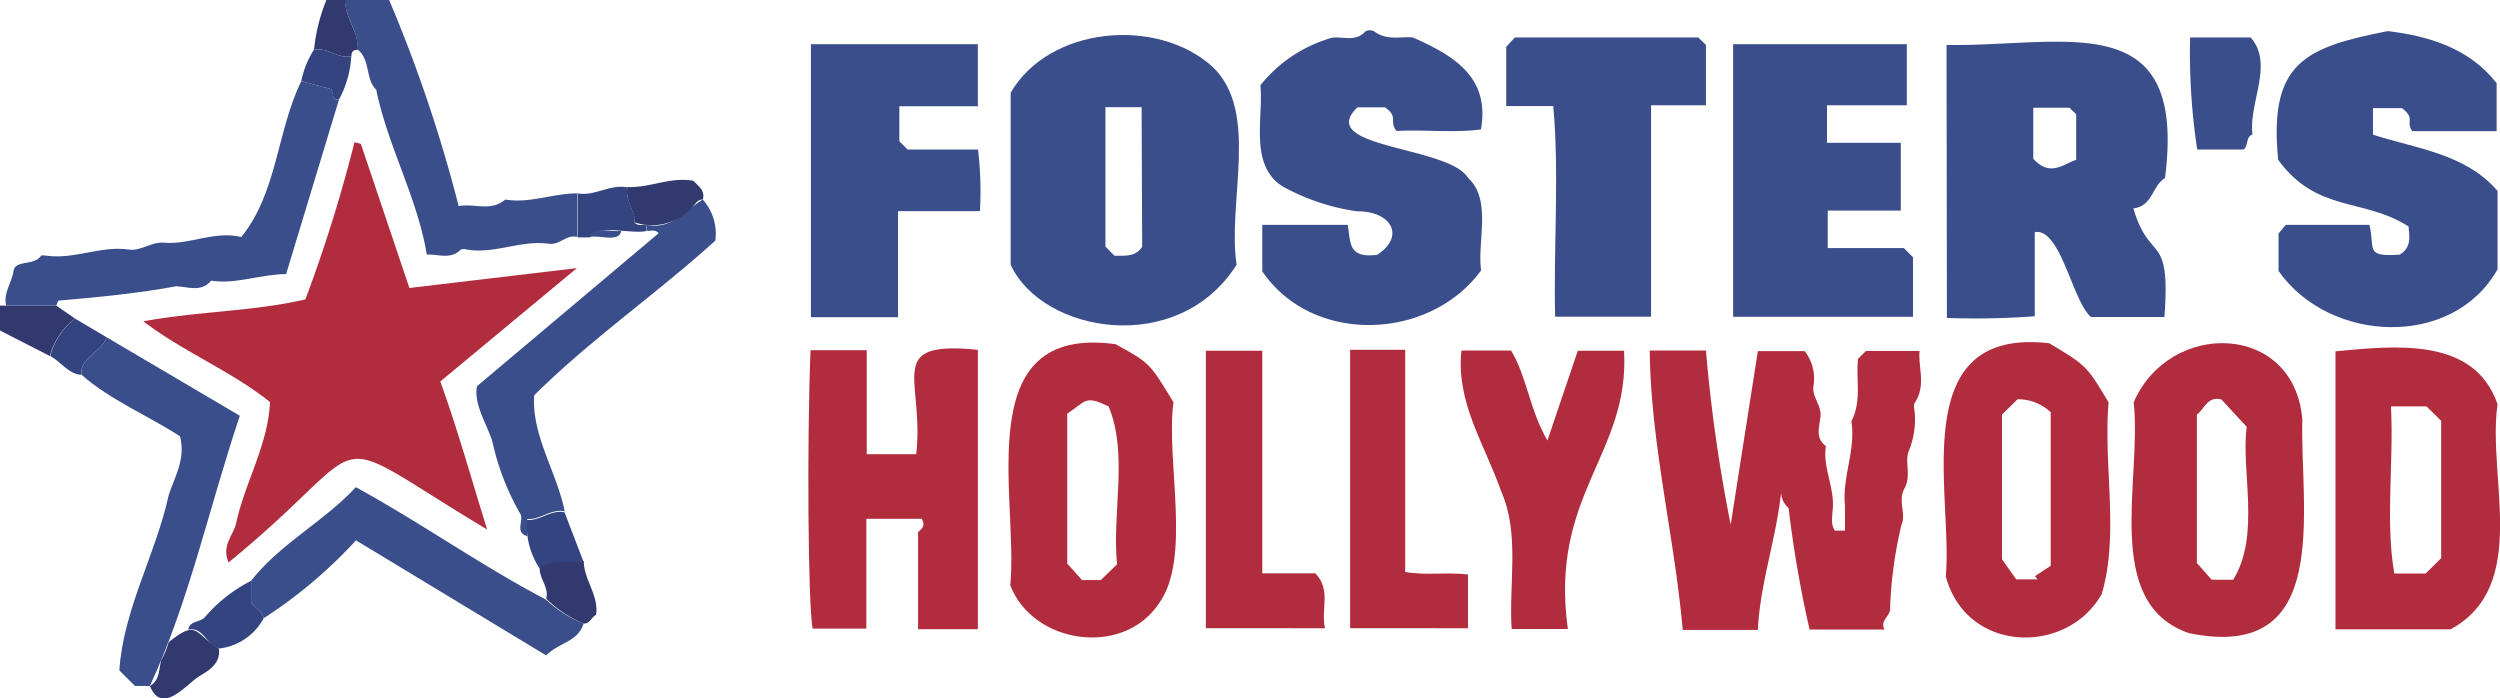 <?xml version="1.0" encoding="UTF-8"?>
<svg xmlns="http://www.w3.org/2000/svg" viewBox="0 0 133.43 37.28">
  <defs>
    <style>.cls-1{fill:#3b4e8c;}.cls-2{fill:#31396f;}.cls-3{fill:#b12c3d;}.cls-4{fill:#344480;}</style>
  </defs>
  <title>logo-fosters-hollywood</title>
  <g id="Capa_2" data-name="Capa 2">
    <g id="Capa_1-2" data-name="Capa 1">
      <g id="dmmy2h.tif">
        <path class="cls-1" d="M20.77,0a77.32,77.32,0,0,1,3.71,11c.84-.16,1.71.31,2.49-.35,1.3.22,2.55-.33,3.84-.33v2.33c-.57-.16-.92.44-1.53.36-1.46-.21-2.88.56-4.37.31a.45.45,0,0,0-.31,0c-.57.56-1.2.23-1.82.27-.49-3-2.08-5.78-2.7-8.8-.6-.59-.29-1.6-1-2.15.08-.94-.68-1.71-.67-2.66Z"></path>
        <path class="cls-2" d="M0,16.31H3L4,17a3.81,3.81,0,0,0-1.34,2L0,17.64Z"></path>
        <path class="cls-2" d="M18.42,0c0,1,.75,1.72.67,2.66-.23,0-.34.1-.33.34-.72.17-1.3-.51-2-.34A9.54,9.54,0,0,1,17.42,0Z"></path>
        <path class="cls-3" d="M98.47,27c-.16-1.53.59-3,.34-4.52.57-1.06.23-2.23.36-3.33l.42-.42h2.86c-.08.89.36,1.84-.25,2.76-.11.15,0,.42,0,.64a4.42,4.42,0,0,1-.3,1.88c-.28.6.13,1.37-.25,2.05s.1,1.38-.16,1.93a22.5,22.5,0,0,0-.61,4.39c.07.52-.57.69-.3,1.22h-4a62.23,62.23,0,0,1-1.12-6.49,1.13,1.13,0,0,1-.4-.82c-.27,2.5-1.12,4.85-1.24,7.33H89.81c-.44-5-1.71-9.93-1.76-14.91h3A83.72,83.72,0,0,0,92.37,28l1.45-9.26h2.5a2.39,2.39,0,0,1,.47,1.85c-.1.61.46,1.05.37,1.69s-.25,1.11.29,1.53c-.18,1.2.53,2.31.35,3.51,0,.31-.1.65.13,1h.54Z"></path>
        <path class="cls-1" d="M66,14.13c-3.13,4.94-10.38,3.65-12.06,0,0-3,0-6.16,0-9.18C56,1.4,61.74.9,64.69,3.54,67.26,5.94,65.49,10.73,66,14.13ZM60.93,5.72H59v7.44l.48.49c.59,0,1.13.06,1.48-.48Z"></path>
        <path class="cls-1" d="M103.89,2.4c6.41.09,12.85-2.14,11.66,7.11-.68.38-.65,1.5-1.69,1.61.89,3,2,1.18,1.66,5.8H111.6c-1-.86-1.62-4.78-3-4.53v4.49a43.14,43.14,0,0,1-4.69.09Zm4.63,6.07c.9,1,1.61.28,2.29.06V6.1l-.36-.35h-1.93Z"></path>
        <path class="cls-1" d="M121.59,8.53c-.51-5.19,1.43-6,5.85-6.87,2.2.26,4.38.93,5.81,2.78V7h-4.5c-.38-.51.2-.67-.56-1.23h-1.54V7.19c2.29.74,4.93,1,6.65,3v4.18c-2.4,4.27-9,3.94-11.69.09v-2L122,12h4.46c.32,1.28-.29,1.72,1.62,1.59.65-.39.51-1,.47-1.5C126.17,10.55,123.67,11.38,121.59,8.53Z"></path>
        <path class="cls-1" d="M70.87,2.08c.62-.26,1.4.26,2-.4a.48.48,0,0,1,.48,0c.68.51,1.47.25,2.06.32,2.11.94,4.14,2.08,3.63,4.91-1.45.19-3.07,0-4.51.08-.42-.55.14-.73-.61-1.26H72.45c-2.3,2.19,4.86,2.05,5.9,3.76,1.29,1.17.48,3.42.7,4.94-2.74,3.76-9,4-11.68.05V12h4.56c.17.94,0,1.8,1.57,1.6,1.54-1,.73-2.34-1.06-2.32a11.55,11.55,0,0,1-4-1.34c-1.78-1.15-1-3.66-1.17-5.39A7.51,7.51,0,0,1,70.87,2.08Z"></path>
        <path class="cls-1" d="M92.5,2.36h9.27V5.62H97.51v2h3.94v3.62h-3.9v2h4.06l.49.49v3.18H92.5Z"></path>
        <path class="cls-3" d="M52.19,33.58H49V28.4c.14-.15.43-.29.2-.71H46.24v5.86H43.37c-.24-1.3-.31-9.8-.11-14.86h3v5.55H48.9c.46-4-1.77-6.08,3.29-5.57Z"></path>
        <path class="cls-3" d="M113.88,21.47c1.91-4.41,8.56-4.28,9,.91-.13,4.83,1.65,13-6.06,11.41C112.18,32.18,114.33,25.61,113.88,21.47Zm5.31,9.47c1.47-2.36.41-5.83.72-8.16l-1.35-1.46c-.75-.2-.92.54-1.31.81v7.92l.79.89Z"></path>
        <path class="cls-3" d="M130.79,33.59h-6.14V18.75c3.19-.3,7.42-.78,8.65,2.83C132.73,25.44,135.06,31.27,130.79,33.59Zm-.5-3.8V22.46l-.78-.77h-1.9c.16,3-.31,6.14.18,8.92h1.67Z"></path>
        <path class="cls-3" d="M59.54,18.37c1.82,1,1.82,1,3.09,3.1-.42,3.09,1,8.36-.8,10.77-1.92,2.84-6.7,2.13-7.91-1C54.38,26.58,51.67,17.29,59.54,18.37Zm.08,11.75c-.28-2.77.61-5.86-.45-8.43-1.27-.61-1.19-.29-2.21.39v8l.79.88h1Z"></path>
        <path class="cls-3" d="M109.37,18.32c2,1.2,2,1.2,3.17,3.16-.29,3.3.58,7.07-.37,10.23-1.87,3.3-7.23,3.15-8.32-.95C104.25,26.39,101.66,17.44,109.37,18.32Zm-2.52,11.53.76,1.07h1.14l-.14-.17.84-.55V22a2.54,2.54,0,0,0-1.77-.69l-.83.82Z"></path>
        <path class="cls-1" d="M52.19,5.67H48V7.54l.44.44h3.76a18.87,18.87,0,0,1,.1,3.29H47.93v5.66H43.28V2.36h8.91Z"></path>
        <path class="cls-1" d="M82.9,5.66H80.39c0-1.07,0-2.15,0-3.16L80.85,2h9.79l.41.4V5.62H88.12V16.9H83C82.91,13.17,83.23,9.26,82.9,5.66Z"></path>
        <path class="cls-3" d="M82.59,23.51l1.62-4.79h2.47c.31,5.54-4,7.67-3,14.85h-3c-.16-2.43.45-5.06-.56-7.35-.89-2.53-2.42-4.75-2.12-7.51h2.65C81.51,20.14,81.63,21.87,82.59,23.51Z"></path>
        <path class="cls-3" d="M72.06,18.67H75V30.53c1.12.19,2.22,0,3.35.13v2.87H72.06Z"></path>
        <path class="cls-3" d="M67.37,18.72V30.6H70.2c.87.88.28,1.93.52,2.93H64.36V18.72Z"></path>
        <path class="cls-1" d="M8,36.61H7.2l-.83-.83C6.58,32.53,8.31,29.6,9,26.44c.32-1,.92-1.92.61-3.15C8,22.23,5.87,21.35,4.35,20c-.12-.92,1.09-1.19,1.34-2l7.11,4.19C11.18,27,10.1,32.1,8,36.61Z"></path>
        <path class="cls-1" d="M37.51,10.65a2.76,2.76,0,0,1,.67,2.19c-3.12,2.83-6.66,5.27-9.67,8.26-.14,2.15,1.21,4.1,1.63,6.19-.75-.15-1.31.47-2,.41v.92c-.71-.22-.13-.86-.39-1.23a13.53,13.53,0,0,1-1.48-3.86c-.34-1-1-2-.81-2.92l9.69-8.16c-.19-.24-.44-.09-.64-.14V12C35.88,12.27,36.54,11.23,37.51,10.65Z"></path>
        <path class="cls-1" d="M31.15,33.28c-.32,1-1.31,1-2,1.7L19,28.84A25.28,25.28,0,0,1,14.07,33c-.07-.41-.49-.55-.67-.86V31c1.57-2,3.93-3.19,5.59-5,3.52,1.93,6.79,4.25,10.15,6A6.29,6.29,0,0,0,31.15,33.28Z"></path>
        <path class="cls-1" d="M120.22,7.18c-.38.13-.2.6-.48.8h-2.47A34.35,34.35,0,0,1,116.89,2h3.23C121.38,3.4,120,5.52,120.22,7.18Z"></path>
        <path class="cls-2" d="M8,36.61c.55-.3.47-.93.61-1.38A4.32,4.32,0,0,0,9,34.28c1.58-1.28,1.38-.43,2.68.33.12.83-.59,1.21-1.08,1.5C9.85,36.63,8.63,38.15,8,36.61Z"></path>
        <path class="cls-4" d="M11.72,34.61c-.7-.14-.86-1.18-1.67-1,.07-.52.66-.36.92-.71A8,8,0,0,1,13.4,31v1.14c.18.31.6.45.67.86A3.09,3.09,0,0,1,11.72,34.61Z"></path>
        <path class="cls-2" d="M37.51,10.65c-.27,0-.37.2-.5.34a2.89,2.89,0,0,1-3.13.88c0-.65-.54-1.19-.39-1.89,1.18.06,2.31-.56,3.51-.33C37.37,10,37.63,10.21,37.51,10.65Z"></path>
        <path class="cls-2" d="M31.15,33.28a6.29,6.29,0,0,1-2-1.33c.17-.61-.39-1.08-.34-1.66.69-.52,1.54-.28,2.35-.34,0,1,.82,1.84.65,2.87C31.56,32.94,31.49,33.3,31.15,33.28Z"></path>
        <path class="cls-4" d="M33.49,10c-.15.7.44,1.24.39,1.89.19.2.42.08.62.11v.33c-.74.19-2.78-.41-3,.34h-.67V10.32C31.74,10.49,32.56,9.81,33.49,10Z"></path>
        <path class="cls-4" d="M31.15,30c-.81.06-1.66-.18-2.35.34a4.11,4.11,0,0,1-.67-2.59c.7.06,1.26-.56,2-.41Z"></path>
        <path class="cls-4" d="M5.69,18c-.25.81-1.46,1.08-1.34,2-.65,0-1.11-.7-1.67-1A3.81,3.81,0,0,1,4,17Z"></path>
        <path class="cls-1" d="M3,16.31H.33c-.17-.67.3-1.21.39-1.84s1.11-.26,1.47-.82c0-.05.21,0,.32,0,1.48.2,2.88-.55,4.36-.33.66.09,1.18-.41,1.86-.37,1.35.14,2.68-.65,4.15-.3,1.93-2.39,1.89-5.64,3.2-8.32l1.6.43c.14.2,0,.6.41.56l-2.82,9.31c-1.36,0-2.68.56-4,.35-.53.64-1.26.32-1.87.3-2,.37-4.13.58-6.23.76C3.1,16,3.05,16.21,3,16.31Z"></path>
        <path class="cls-4" d="M18.09,5.32c-.45,0-.27-.36-.41-.56l-1.6-.43a4.85,4.85,0,0,1,.67-1.67c.71-.17,1.29.51,2,.34A5.55,5.55,0,0,1,18.09,5.32Z"></path>
        <path class="cls-1" d="M33.16,12.31c-.1.67-1.19.21-1.68.34C31.58,12,32.67,12.44,33.16,12.31Z"></path>
        <path class="cls-3" d="M26,28.26c-9.24-5.53-5.53-5-13.8,1.76-.38-.86.21-1.42.38-2,.47-2.24,1.73-4.26,1.83-6.56-2-1.62-4.56-2.64-6.76-4.31,2.93-.54,5.84-.52,8.65-1.17a78.41,78.41,0,0,0,2.62-8.39l.34.09,2.59,7.69,8.94-1.06L23.5,20.36C24.45,23,25.17,25.6,26,28.26Z"></path>
      </g>
    </g>
  </g>
</svg>
